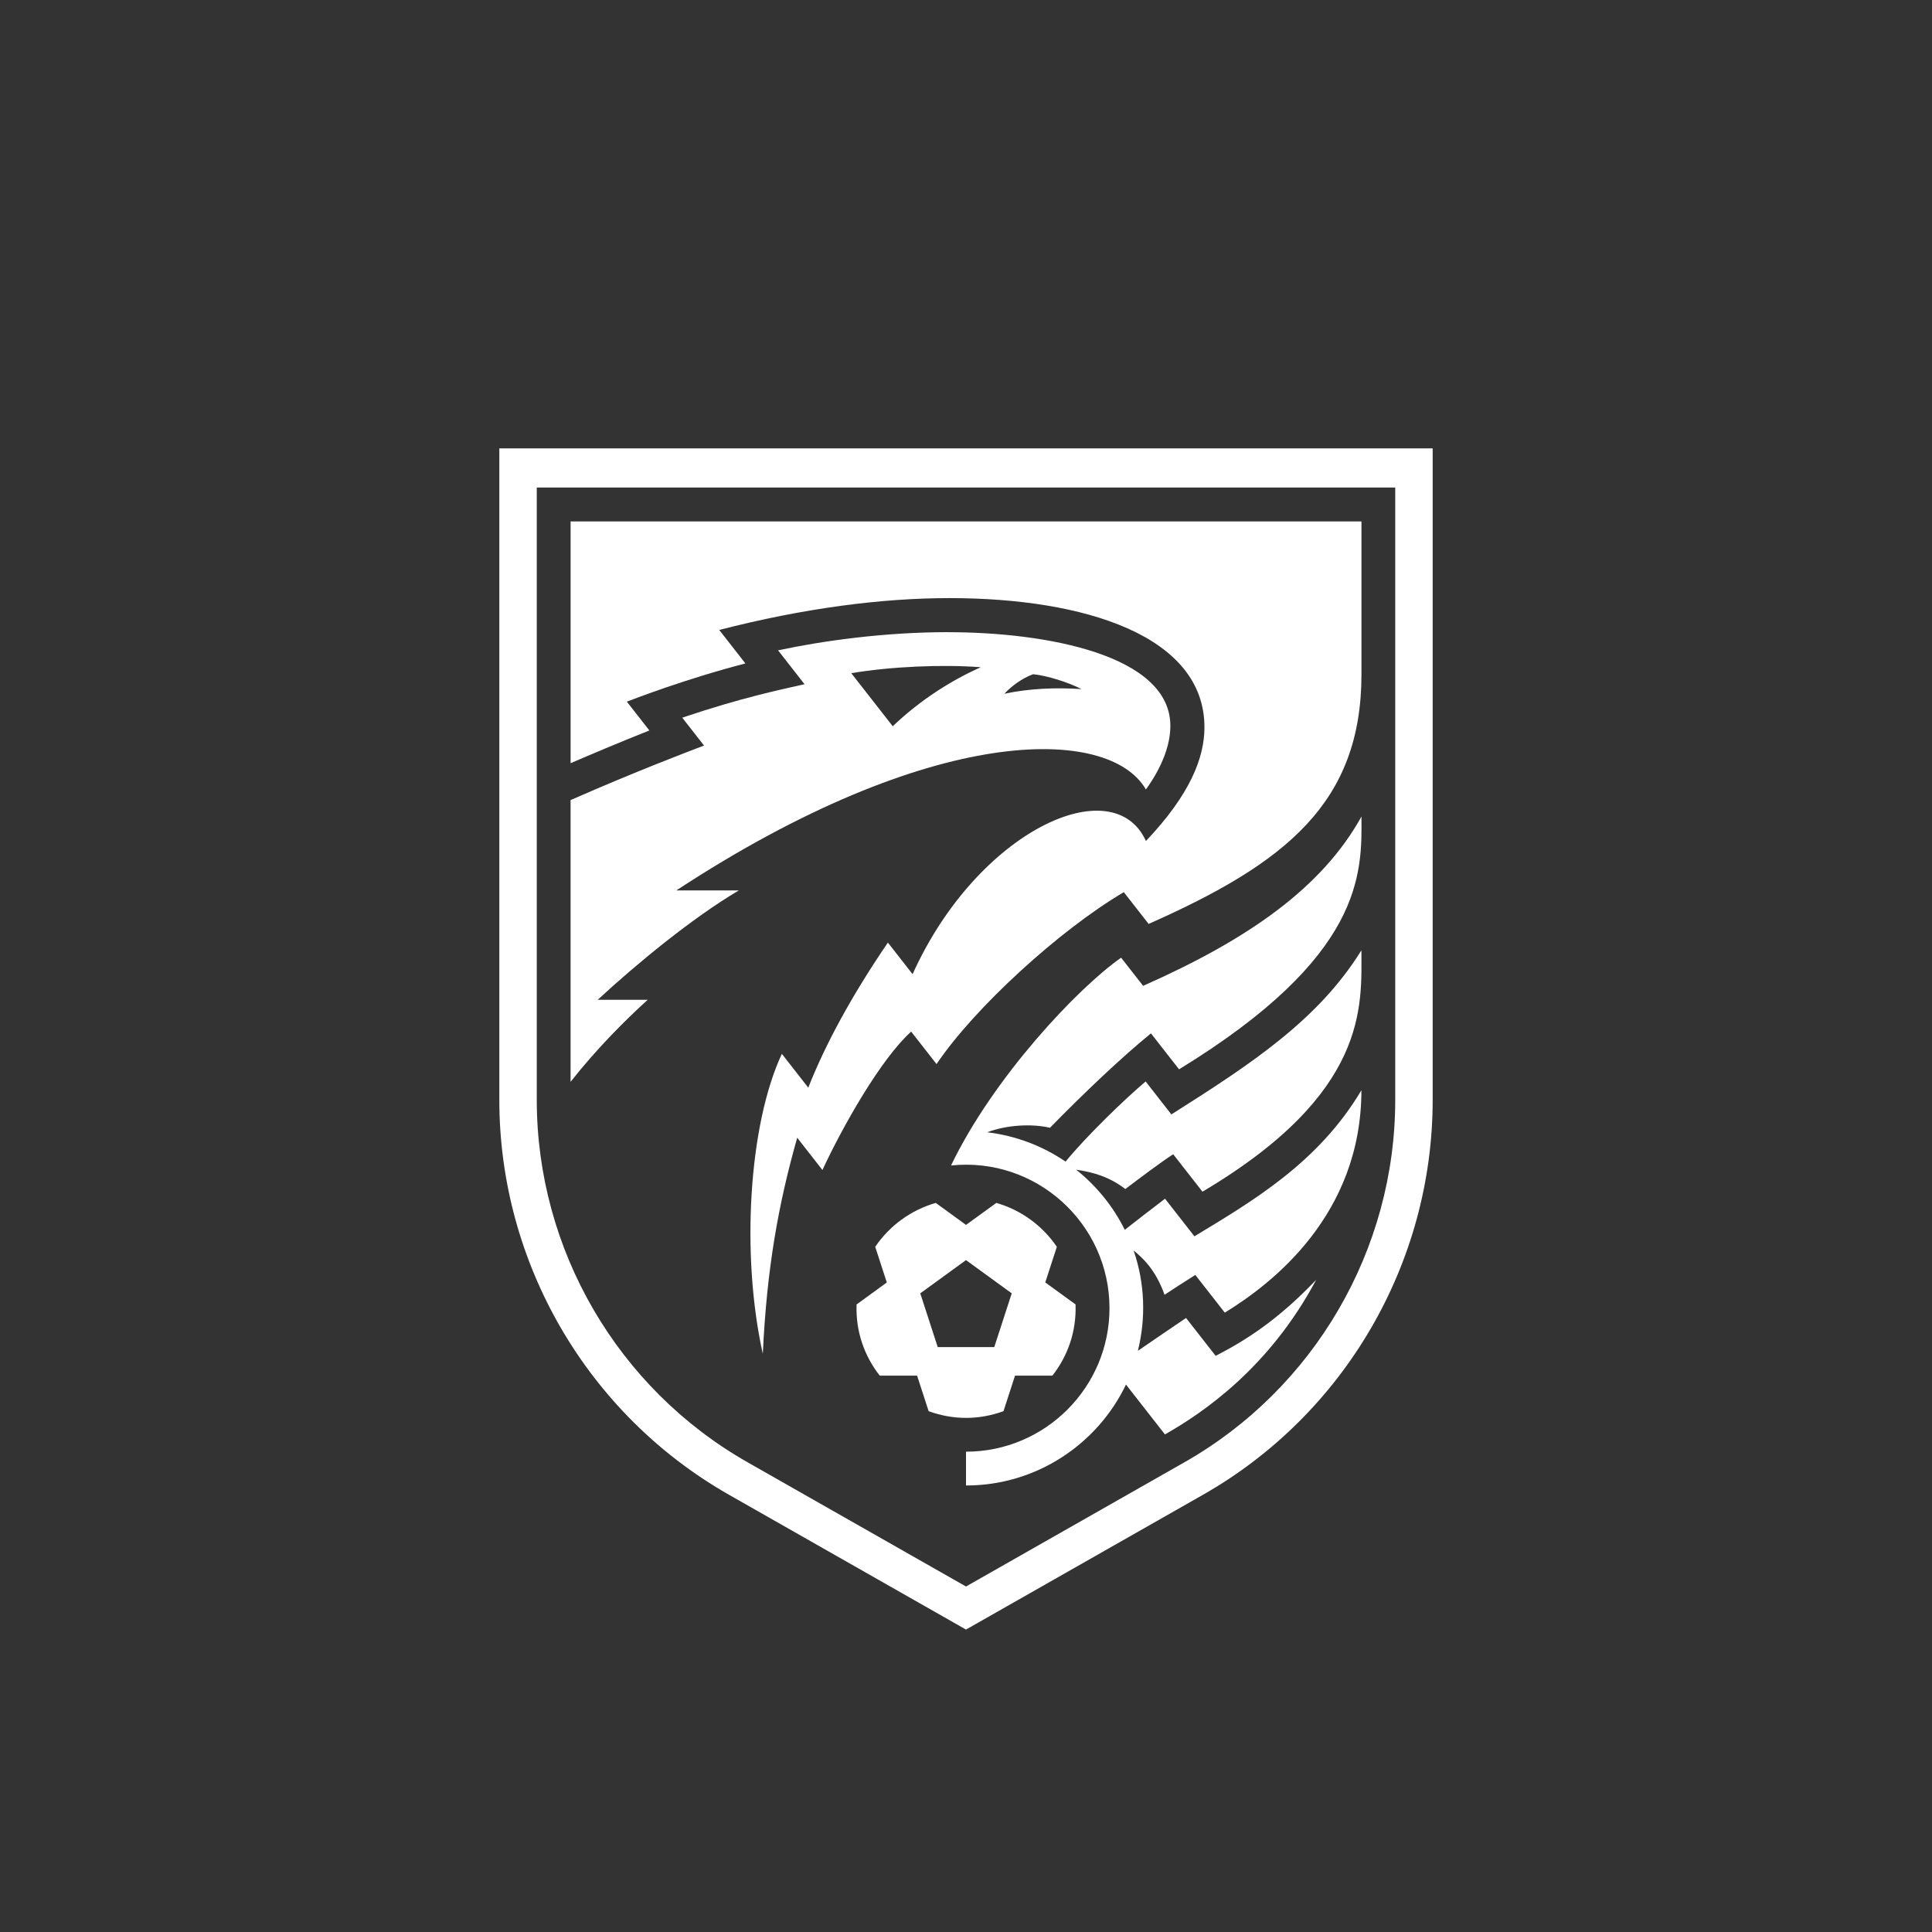 <?xml version="1.0" encoding="UTF-8"?>
<svg id="_Слой_1" data-name=" Слой 1" xmlns="http://www.w3.org/2000/svg" viewBox="0 0 1000 1000">
  <rect x="0" y="0" width="1000" height="1000" fill="#333333" stroke="none"/>
  <defs>
    <style>
      .cls-1 {
        fill: #fff;
      }
    </style>
  </defs>
  <path class="cls-1" d="M258.45,232.08v337.23c0,84.37,45.56,162.68,118.89,204.39l122.66,69.76,122.66-69.76c73.33-41.71,118.89-120.02,118.89-204.39V232.08h-483.11ZM722.17,569.32c0,77.41-41.8,149.27-109.09,187.54l-113.08,64.31-113.08-64.31c-67.29-38.27-109.09-110.13-109.09-187.54V252.36h444.34v316.96Z"/>
  <path class="cls-1" d="M295.34,269.86v125.17c10.04-4.33,25.06-10.7,40.77-16.94l-11.66-14.92c4.13-1.53,29.6-11.5,61.36-19.78l-13.54-17.33c43.86-11.28,83.96-16.48,119.19-16.48,70.01,0,131.96,19.57,131.96,66.87,0,15.67-7.34,34.68-30.29,58.86-16.91-37.39-87.21-5.45-120.78,68.93l-12.78-16.36c-18.63,27.3-32.36,52.59-41.21,75.09l-13.67-17.5c-17.21,36.7-21.21,104.39-9.86,155.27,2.07-44.38,8.1-77.65,17.8-111.85l13.06,16.71c10.54-22.73,30.32-57.61,45.92-71.64l13.14,16.81c19.62-29.1,63.53-69.28,96.93-88.99l12.85,16.44c70.98-31.43,110.16-62.66,110.16-129.23v-79.1h-409.33Z"/>
  <path class="cls-1" d="M490.67,327.2c-32.78,0-64.69,4.45-87.95,9.41l13.71,17.54c-13.4,3.04-32.25,6.88-63.3,17.31l11.27,14.43c-7.7,2.96-34.44,13.03-69.07,28.23v145.84c13.38-17.05,28.47-32.08,39.91-42.46h-25.88c20.02-18.52,48.92-42.36,73.07-56.63h-32.34c132.04-86.58,223.84-85.36,243.03-52.25,8.21-11.34,12.66-22.85,12.66-32.9,0-36.69-64.3-48.5-115.11-48.5ZM462.08,375.9l-21.45-27.45c19.95-3.4,46.73-4.64,66.98-3.1-14.44,6.51-30.53,16.25-45.53,30.55ZM519.87,359.07c3.81-4.05,9.15-7.99,14.86-10.1,7.4.73,18.39,4.27,25.05,7.71-13.31-.9-26.74-.36-39.9,2.39Z"/>
  <g id="Wing">
    <path class="cls-1" d="M591.68,510.27l-11.39-14.57c-22.68,15.87-66.25,62.19-88.03,107.55,44.02-4.58,82.01,30.06,82.01,73.87,0,40.95-33.32,74.27-74.27,74.27v17.5c36.46,0,68.02-21.37,82.81-52.24l20.17,25.81c19.93-11.34,54.02-34.52,78.27-80.03-20.06,21.1-37.04,31.65-52.03,39.36l-15.33-19.61c-6.26,4.21-17.42,11.85-24.79,16.91-.03-.04-.05-.09-.08-.14,4.1-16.67,3.64-34.57-2.26-51.67,4.84,3.87,11.41,10.03,16.01,22.89,2.73-1.82,11.53-7.53,15.93-10.26l15.25,19.51c24.49-14.97,70.71-50.62,70.71-115.11-22.22,37.45-56.19,57.29-86.43,75.61l-15.21-19.47c-5.71,4.36-15.02,11.51-20.83,16.1-6.02-12.14-14.65-22.73-25.15-31.1,8.98,1.25,17.45,3.83,25.43,10,6.7-5.09,18.27-13.83,24.78-18.01l15.15,19.38c86.13-51.1,82.31-96.15,82.26-124.93-22.21,35.85-56.66,58.58-98.36,84.93l-13.32-17.05c-10.81,9.14-30.5,28.11-41.44,41.48-11.84-8.07-25.66-13.41-40.57-15.19,10.07-3.79,22.99-4.55,32.5-2.32,17.84-18.23,37.09-36.53,52.27-48.86l14.54,18.6c95.6-58.54,94.68-101.17,94.41-130.82-20.4,36.79-58.45,63.46-113.01,87.62Z"/>
  </g>
  <g id="Ball">
    <path class="cls-1" d="M541.02,663.8l6-18.45c-7.37-10.87-18.42-19.02-31.33-22.73l-15.68,11.39-15.67-11.39c-12.91,3.72-23.97,11.87-31.33,22.73l6,18.46-15.65,11.37c-.5,13.86,3.92,26.54,11.98,36.84h19.34l5.98,18.4c12.71,4.63,26.03,4.64,38.74,0l5.98-18.4h19.34c8.05-10.28,12.48-22.97,11.98-36.85l-15.65-11.37ZM514.63,697.26h-29.26l-9.04-27.83,23.67-17.2,23.67,17.2-9.04,27.83Z"/>
  </g>
</svg>